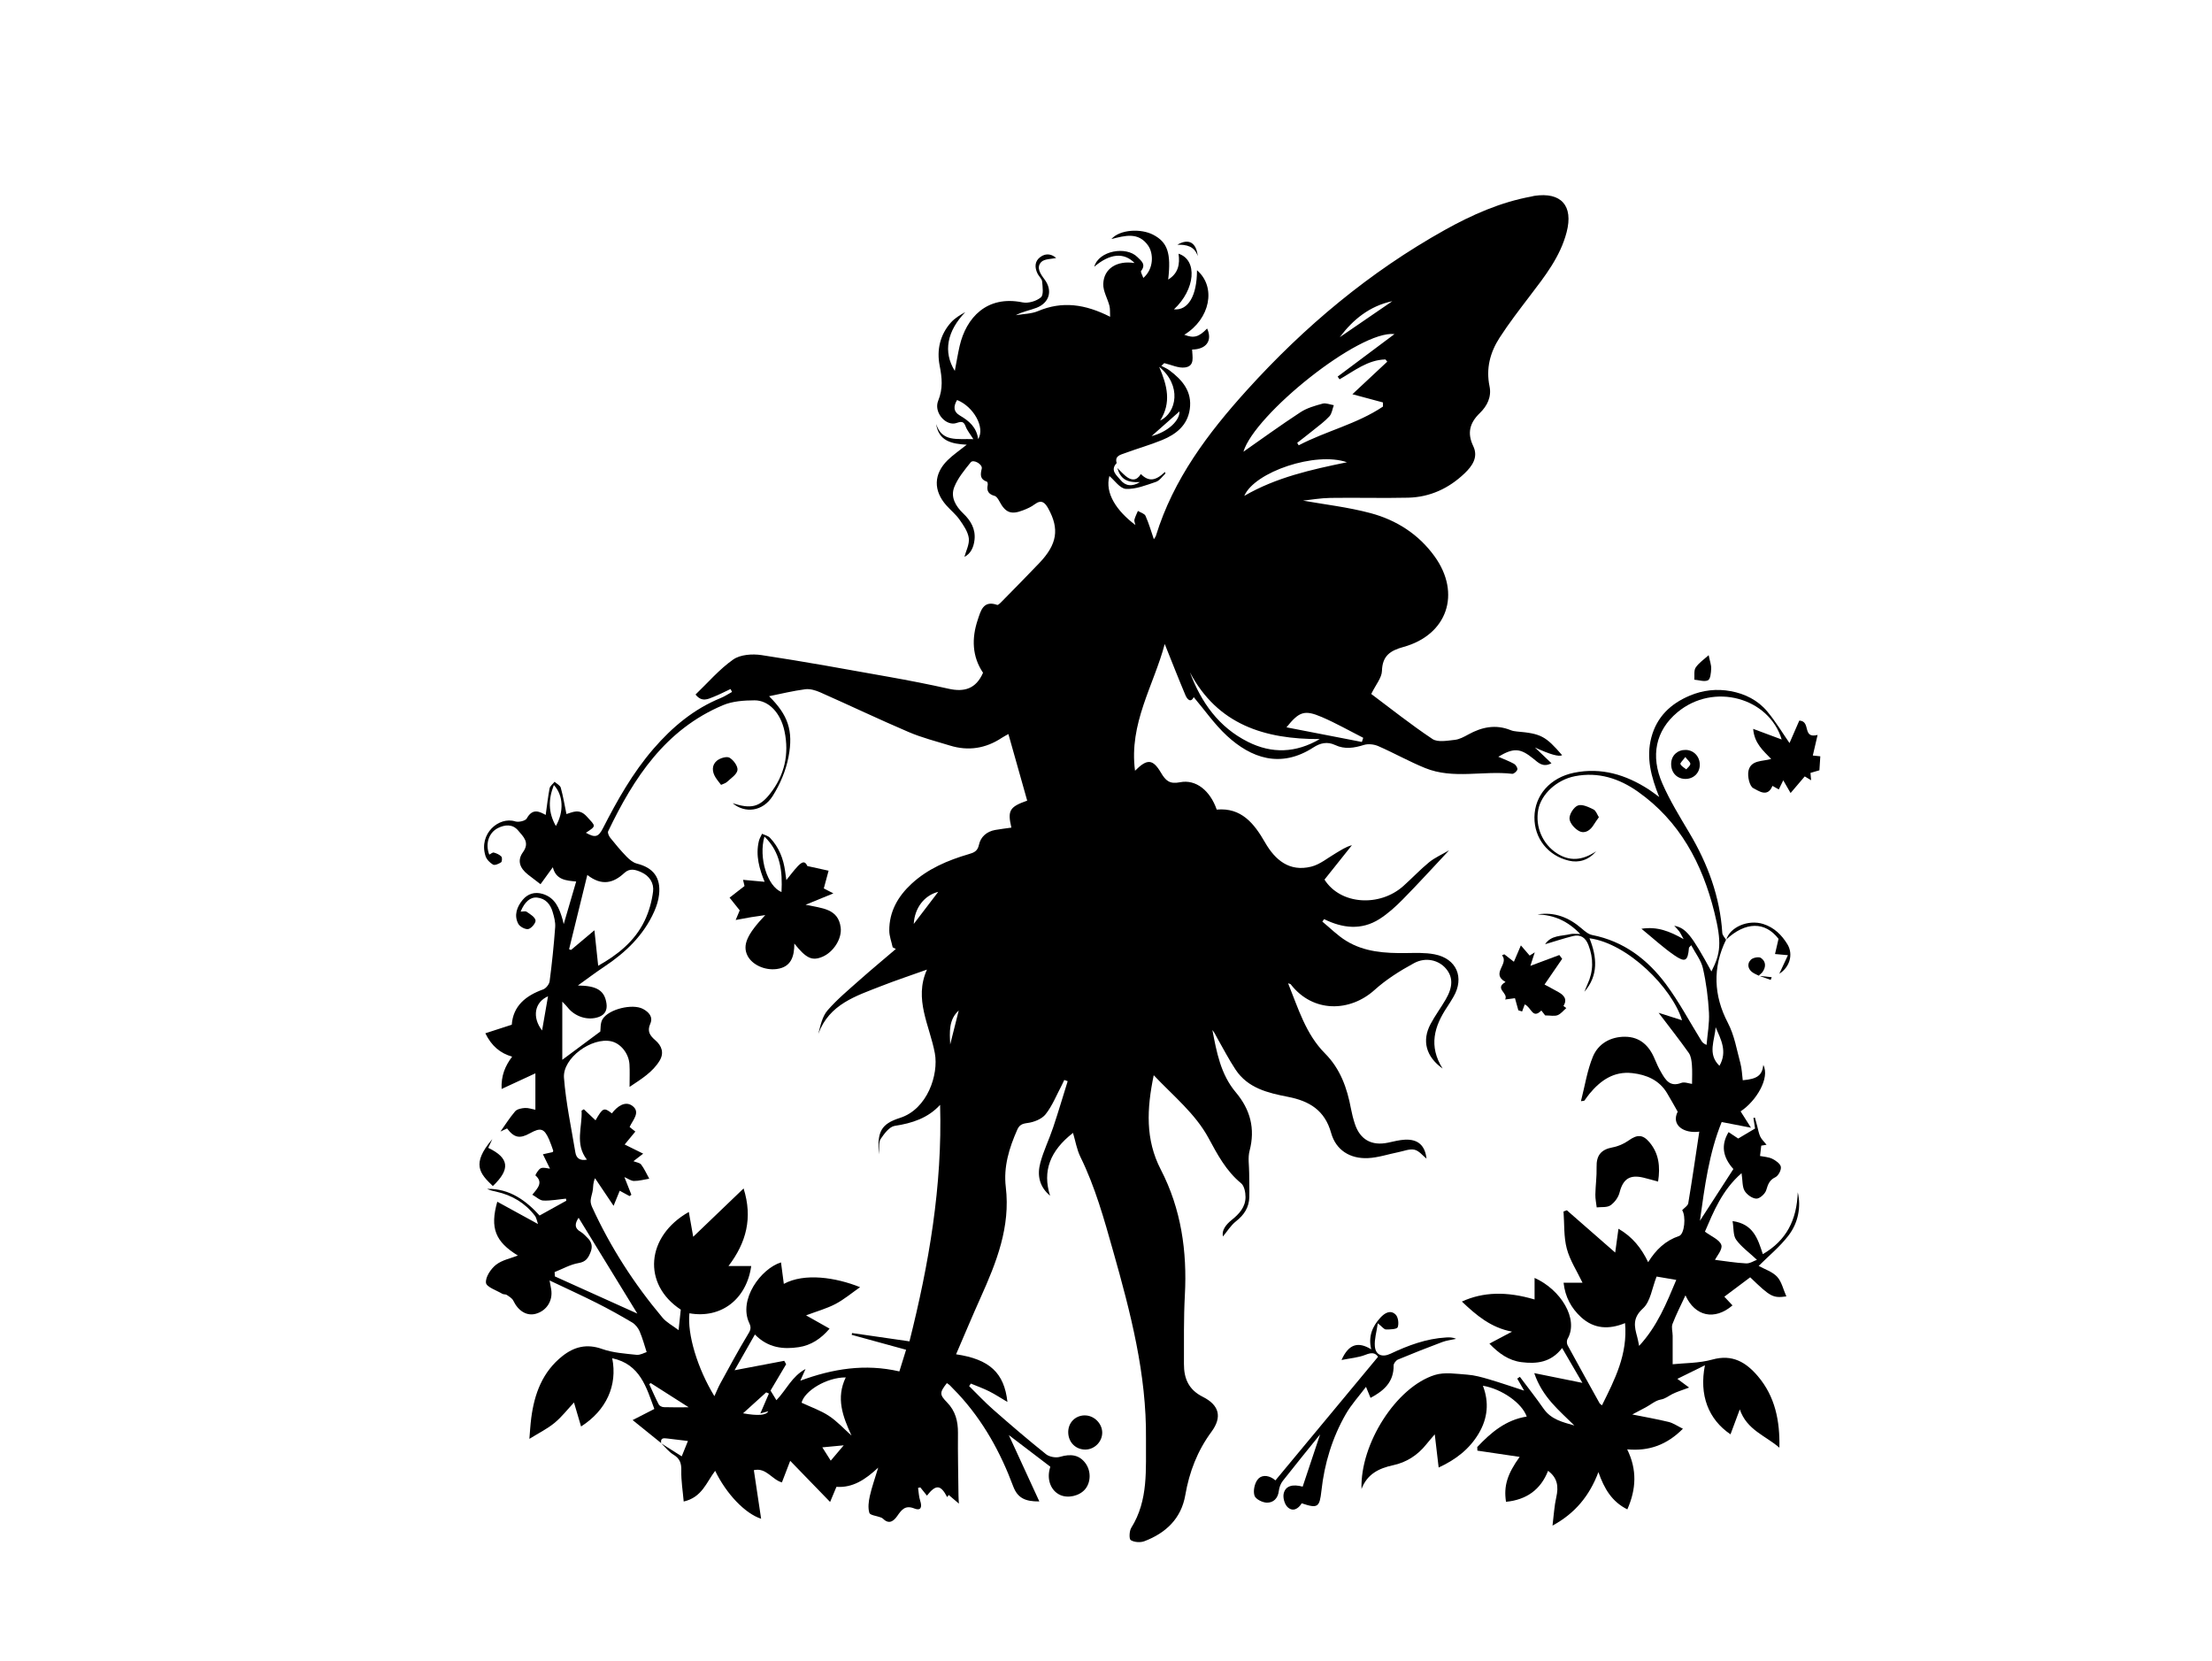 <?xml version="1.0" encoding="UTF-8"?><svg id="a" xmlns="http://www.w3.org/2000/svg" viewBox="0 0 800 600.7"><path d="M239.14,521.86c-3.33-2.68-6.65-5.37-10.34-8.34,2.77-1.42,5.3-2.72,7.85-4.02-2.87-7.77-5.1-16.19-15.23-18.34,1.95,9.85-2.12,18.82-11.27,24.68-.89-3.02-1.75-5.93-2.56-8.68-2.38,2.54-4.48,5.29-7.09,7.42-2.63,2.15-5.76,3.69-9.04,5.73,.21-2.45,.34-5,.67-7.52,1.13-8.77,4.06-16.69,11.25-22.4,4.27-3.39,8.83-4.56,14.36-2.59,3.91,1.39,8.25,1.67,12.44,2.12,1.36,.15,2.83-.74,3.69-.99-.74-2.25-1.45-4.95-2.54-7.5-.53-1.24-1.56-2.52-2.71-3.21-4.19-2.49-8.47-4.87-12.83-7.06-5.53-2.78-11.16-5.34-17.03-8.13,.2,1.11,.42,2.17,.59,3.23,.65,4.07-1.61,7.68-5.5,8.8-3.28,.95-6.4-.95-8.2-4.71-.42-.88-1.5-1.5-2.37-2.09-.43-.29-1.15-.13-1.6-.4-2.13-1.27-5.75-2.45-5.92-3.98-.23-2.07,1.74-5.03,3.63-6.52,2.21-1.74,5.33-2.32,7.91-3.34-8.11-4.96-10.18-9.89-7.45-19.46,4.85,2.66,9.54,5.22,14.72,8.06-.37-1.01-.52-2.2-1.14-3.02-3.53-4.59-8.24-7.39-13.88-8.66-1.16-.26-2.32-.49-3.37-1.03,8.27-.17,14.2,4.39,18.97,9.64,3.5-1.94,6.58-3.65,9.67-5.36l-.14-.75c-2.73,.27-5.47,.8-8.18,.7-1.27-.04-2.51-1.29-3.98-2.12,2.05-2.46,4-4.46,1.12-6.99-.09-.08,1.06-2.2,1.96-2.58,.98-.42,2.35,.07,3.31,.15-.77-1.56-1.59-3.23-2.56-5.2,1.63-.36,2.57-.57,3.53-.78,.07-.18,.25-.41,.19-.56-.48-1.36-.93-2.74-1.51-4.06-1.77-3.97-3.03-4.35-6.91-2.19-3.68,2.05-5.7,1.65-8.26-1.75l-2.39,1.12c1.6-2.25,3.27-4.93,5.3-7.3,.71-.83,2.31-1.14,3.53-1.22,1.25-.08,2.55,.41,3.8,.64v-13.17c-4.13,1.92-7.92,3.67-12.22,5.66-.21-4.77,1.26-8.32,3.81-11.69-4.32-1.24-7.44-3.85-9.69-8.45,3.26-1.06,6.26-2.03,9.56-3.1,.47-6.73,4.97-10.48,11.33-12.76,1.03-.37,2.21-1.85,2.36-2.94,.85-6.51,1.53-13.05,2.01-19.6,.13-1.82-.4-3.76-.94-5.56-.82-2.72-2.53-4.78-5.56-5.11-2.51-.27-4.55,1.54-6,5.08,.79,0,1.71-.28,2.2,.06,1.24,.86,2.97,1.87,3.19,3.07,.17,.93-1.47,2.91-2.59,3.16-1.06,.24-3.1-.84-3.65-1.89-1.63-3.1-.49-6.15,1.59-8.66,1.83-2.2,4.35-3.01,7.23-2.15,4.6,1.39,6.03,5.25,7.22,9.29,.12,.39,.19,.8,.39,1.64,1.56-5.34,2.99-10.23,4.51-15.41-3.61-.35-7.3-.55-8.44-5.17-1.59,2.2-3.05,4.21-4.45,6.14-1.45-1.11-3.01-2.27-4.54-3.48-3.07-2.42-3.94-5.16-1.8-8.12,2.55-3.54,.08-5.62-1.74-7.8-2.02-2.42-4.79-2.18-7.35-.89-3.34,1.69-4.61,5.75-3.11,9.6,.56-.28,1.2-.87,1.65-.75,.98,.27,2.03,.73,2.72,1.44,.35,.36,.27,1.84-.09,2.08-.84,.55-2.28,1.2-2.92,.83-1.15-.65-2.33-1.88-2.72-3.11-2.56-8.06,4.86-14.38,10.76-12.51,1.21,.38,3.67-.18,4.16-1.07,2.17-3.93,4.75-2.37,6.85-1.27,.44-3.14,.78-6.38,1.4-9.58,.17-.89,1.19-1.61,1.81-2.41,.78,.71,2.01,1.3,2.25,2.17,.85,3.06,1.36,6.21,2.04,9.5,2.19-.6,4.6-2.17,7.37,.9,3.2,3.54,3.63,3.3-.33,5.87,3.31,1.86,4.49,1.63,6.16-1.63,5.19-10.15,10.76-20.04,18.27-28.73,6.82-7.88,14.59-14.4,24.34-18.37,1.42-.58,2.72-1.46,4.08-2.2-.18-.35-.36-.7-.54-1.05-2.01,.94-3.98,1.97-6.04,2.79-2.1,.84-4.34,2.09-6.62-.8,4.51-4.32,8.61-9.15,13.64-12.67,2.56-1.79,6.9-2.09,10.21-1.59,15.4,2.33,30.72,5.13,46.06,7.87,7.23,1.29,14.45,2.69,21.62,4.3,5.61,1.26,9.89,.08,12.45-5.78-3.95-5.82-4.18-12.45-1.91-19.16,1.05-3.1,1.91-7.19,7.03-5.38,.3,.1,.92-.47,1.28-.83,4.69-4.78,9.4-9.53,14.02-14.38,6.41-6.75,7.24-12.27,3.18-19.63-1.19-2.16-2.46-3.4-4.95-1.52-1.23,.93-2.7,1.58-4.15,2.14-4.41,1.72-6.43,.87-8.66-3.37-.38-.71-.97-1.63-1.64-1.82-2.13-.59-2.98-1.74-2.52-3.91,.08-.39-.04-1.15-.25-1.22-2.54-.86-2.44-2.49-1.9-4.72,.38-1.58-3.02-3.51-3.98-2.31-2.25,2.8-4.67,5.7-5.96,8.97-1.42,3.62,.49,6.9,3.27,9.55,2.68,2.56,4.48,5.59,4.06,9.49-.3,2.8-1.43,5.09-3.66,6.19,.56-2.12,1.87-4.54,1.59-6.76-.31-2.36-1.92-4.66-3.36-6.71-1.33-1.9-3.22-3.41-4.77-5.16-4.74-5.35-4.62-11.33,.48-16.34,1.97-1.93,4.29-3.5,6.91-5.59-5.46-.29-10.17-1.32-11.06-7.48,2.11,6.62,7.61,5.25,13.44,5.47-1.17-1.89-2.27-3.17-2.81-4.66-.95-2.62-2.57-1.17-4.08-1-3.6,.4-7.42-4.28-5.82-8.23,1.79-4.4,1.39-8.28,.53-12.69-1.11-5.64,.11-11.18,4.11-15.64,1.4-1.56,3.3-2.68,5.17-3.72-6.6,6.83-8.11,14.37-3.8,21.26,.61-3.15,1.08-6.12,1.75-9.03,2.36-10.19,9.82-18.39,22.73-15.75,2.08,.43,5.03-.44,6.65-1.81,1.05-.88,.62-3.78,.45-5.74-.09-.99-1.18-1.85-1.66-2.85-1.08-2.22-1.1-4.47,1.03-6.02,2.22-1.62,4.34-.85,5.7,.36-1.7,.42-4.29,.29-5.42,1.5-1.86,2-.26,4.28,1.21,6.24,3.02,4.01,1.83,8.45-2.88,10.28-2.43,.95-5.07,1.35-7.49,2.68,2.7-.47,5.6-.46,8.06-1.5,8.7-3.67,16.96-2.54,26.04,2.07-.09-1.73,.03-2.91-.25-3.98-.69-2.65-2.3-5.26-2.23-7.86,.15-5.62,4.98-8.59,11.32-7.6-3.84-3.93-8.91-3.47-14.59,1.35,1.66-5.86,11.58-7.54,15.58-3.54,1.37,1.37,3.26,2.63,1.39,5.05-.29,.37,.46,1.54,.79,2.54,3.89-3.38,3.67-8.91,1.77-11.66-3.55-5.12-8.49-3.61-13.32-2.41,3.1-3.51,10.69-3.87,15.14-1.54,5.15,2.7,6.52,6.61,5.4,16.19,3.66-2.24,4.28-5.56,3.75-9.35,7,2.3,6.04,12.98-1.66,20.12,5.13,.5,8.32-4.9,8.33-14.14,7.05,6.08,4.78,17.61-4.6,23.33,3.46,1.34,5.28,.84,8.26-2.26,1.98,4.37-.25,7.54-5.43,7.61,.06,2.54,1.09,5.95-2.52,6.47-2.4,.35-5.03-.98-7.56-1.56l-1.04,.99c.98,.54,2.05,.96,2.94,1.63,4.69,3.49,8.25,7.68,7.34,14.04-.84,5.86-4.96,9.08-10,11.15-4.42,1.81-9.04,3.1-13.51,4.76-1.55,.58-3.71,.96-2.93,3.57-2.52,2.67,.08,4.47,1.37,6.1,1.71,2.16,4.16,2.57,7.04,.79-4.86,.24-7.01-1.19-8.18-5.11,1.01,.99,1.97,2.04,3.05,2.94,2.04,1.68,3.96,1.76,5.46-.75,2.81,2.79,5.25,2.56,8.72-.75,.05,.21,.21,.53,.14,.6-1.11,1.04-2.08,2.54-3.4,2.98-3.54,1.19-7.28,2.71-10.85,2.54-2.16-.11-4.16-3.15-5.99-4.66-1.66,6.25,2.61,12.6,9.41,17.72-.16-.77-.49-1.42-.35-1.95,.29-1.08,.82-2.1,1.26-3.14,.95,.58,2.38,.95,2.75,1.78,1.21,2.71,2.03,5.58,3.02,8.45,.22-.37,.6-.8,.76-1.29,6.3-20.46,18.84-37.09,32.9-52.63,20.81-23.01,44.38-42.74,71.56-57.91,9.87-5.51,20.14-10.05,31.35-12.1,.33-.06,.65-.18,.98-.23,9.76-1.48,14.23,3.55,11.73,13.14-2.32,8.89-7.84,15.9-13.26,23-3.78,4.97-7.61,9.92-10.99,15.16-3.41,5.28-4.97,11.13-3.63,17.56,.8,3.83-.88,7.14-3.51,9.68-3.68,3.56-4.65,7.22-2.37,11.98,1.9,3.98-.4,7.2-3.13,9.81-5.68,5.43-12.51,8.62-20.41,8.81-9.38,.22-18.78-.07-28.17,.08-3.6,.06-7.19,.7-9.86,.98,7.71,1.38,16.24,2.34,24.44,4.53,9.33,2.5,17.36,7.61,23.14,15.63,9.68,13.42,4.62,28.38-11.27,32.76-4.77,1.32-7.61,3.18-7.77,8.67-.07,2.48-2.2,4.9-3.87,8.33,6.97,5.21,14.34,11.09,22.15,16.29,1.92,1.27,5.34,.59,8.01,.31,1.7-.17,3.39-1.1,4.94-1.95,4.9-2.71,9.92-3.75,15.31-1.57,.71,.29,1.51,.42,2.28,.49,8.65,.75,10.35,1.63,16.33,8.55q-1.6,1.02-9.83-2.78c1.93,1.84,3.86,3.68,5.99,5.71-3.06,1.62-4.72-.16-6.48-1.59-4.79-3.91-7.12-4.09-12.75-.76,2.08,.91,3.97,1.6,5.71,2.57,.62,.35,1.33,1.47,1.18,2.04-.16,.66-1.28,1.63-1.87,1.56-10.47-1.23-21.3,2.06-31.49-2.09-5.76-2.34-11.22-5.43-16.93-7.92-1.53-.67-3.64-.91-5.2-.43-3.54,1.11-6.95,1.66-10.39,.04-2.85-1.35-5.41-.74-7.86,.85-11.92,7.73-22.58,3.84-31.31-4.21-4.46-4.11-7.98-9.23-11.99-13.96-1.02,2.05-2.28,1-3.02-.75-2.53-6.01-4.91-12.09-7.47-18.47-3.96,14.95-13.02,28.76-10.74,45.83,4.37-4.39,6.42-4.29,9.38,.71,1.7,2.87,3.09,4.21,6.91,3.45,5.77-1.14,10.9,3.07,13.25,9.89,8.9-.81,13.53,5,17.48,11.88,3.69,6.42,8.84,10.68,16.66,8.76,3.19-.78,6-3.16,8.94-4.88,1.85-1.09,3.63-2.32,5.82-2.88-3.22,4.03-6.43,8.07-9.92,12.44,5.8,9.13,19.93,9.94,28.48,2.35,3.17-2.82,6.08-5.95,9.36-8.63,2.07-1.68,4.61-2.78,7.23-4.32-5.83,6.21-11.18,12.1-16.76,17.76-2.57,2.61-5.35,5.13-8.42,7.09-6.53,4.15-13.33,3.34-20.03,.04l-.64,.89c2.85,2.34,5.49,5.03,8.61,6.95,6.6,4.07,14.09,4.52,21.64,4.43,3.44-.04,6.97-.2,10.31,.45,8,1.53,10.93,8.42,6.85,15.4-.73,1.25-1.49,2.49-2.29,3.69-4.62,6.92-6.78,14.07-1.62,22.22-6.04-4.29-7.56-10.11-4.35-16.11,1.62-3.04,3.7-5.84,5.44-8.82,2.7-4.61,2.69-8.15,.15-11.17-2.58-3.08-7.28-4.34-11.58-2.01-5.04,2.73-10.03,5.87-14.27,9.69-8.85,7.99-22.25,8.39-30.32-2.04-.11-.14-.37-.15-.95-.37,3.68,9.09,6.37,18.36,13.36,25.38,5.52,5.55,7.98,12.48,9.37,19.95,.35,1.85,.82,3.7,1.41,5.49,1.86,5.7,6.06,8.05,11.95,6.82,2.06-.43,4.14-1,6.23-1.09,4.75-.21,7.22,2.18,7.74,6.86-1.34-1.05-2.68-2.84-4.34-3.22-1.78-.41-3.86,.48-5.8,.87-3.69,.73-7.35,1.99-11.06,2.16-6.47,.29-11.57-2.9-13.3-9.1-2.29-8.24-7.92-11.56-15.57-13.05-7.27-1.42-14.55-3.12-19.01-9.88-2.39-3.62-4.39-7.48-6.54-11.26-.58-1.02-1.04-2.1-1.82-3.03,1.53,8,2.98,16.02,8.45,22.51,5.25,6.23,7.11,13.13,4.99,21.19-.66,2.51-.14,5.33-.14,8.01,0,2.9,.12,5.81,.05,8.71-.09,3.71-1.87,6.43-4.81,8.74-1.94,1.53-3.3,3.8-4.72,5.5-.53-2.16,1-4.25,3.15-5.97,2.71-2.17,5-4.66,5.01-8.28,0-1.69-.44-4.03-1.58-4.98-5.44-4.46-8.54-10.35-11.81-16.39-4.78-8.81-12.64-15.12-19.81-22.7-2.51,12.13-3.08,23.23,2.56,34.13,7.36,14.22,9.56,29.54,8.7,45.45-.45,8.25-.3,16.53-.33,24.8-.02,5.24,1.63,9.32,6.83,11.93,5.96,2.99,7.05,7.3,3.13,12.62-5.1,6.92-8.02,14.51-9.47,22.9-1.47,8.5-7.03,13.72-14.79,16.68-1.46,.55-3.67,.4-4.94-.39-.64-.4-.54-3.28,.18-4.44,6.28-10.03,5.22-21.18,5.33-32.19,.24-23.39-5.59-45.68-11.89-67.93-3.28-11.59-6.48-23.14-11.82-34.01-1.33-2.71-1.82-5.83-2.68-8.69-8.32,6.47-11.13,13.84-8.29,22.72-4.02-3.36-4.69-7.56-3.54-11.86,1.16-4.38,3.21-8.52,4.65-12.84,1.86-5.54,3.51-11.15,5.25-16.72l-1.23-.44c-.32,.66-.61,1.33-.95,1.98-1.87,3.51-3.36,7.33-5.79,10.41-1.38,1.75-4.22,2.87-6.55,3.17-1.97,.26-2.95,.7-3.72,2.44-2.93,6.62-5.02,13.41-4.14,20.74,1.72,14.4-3.37,27.19-9.08,39.89-3.05,6.78-5.91,13.65-8.9,20.57,12.11,1.79,17.42,6.7,18.57,17.24-2.33-1.37-4.4-2.75-6.6-3.85-2.13-1.07-4.41-1.88-6.62-2.8l-.63,.91c2.88,2.83,5.64,5.8,8.67,8.46,6.28,5.52,12.63,10.97,19.16,16.19,1.2,.96,3.55,1.37,5.04,.93,3.98-1.19,7.03-.68,9.24,2.36,2.01,2.76,1.95,6.83-.15,9.34-2.07,2.48-6.28,3.42-9.16,2.04-3.13-1.5-4.65-5.23-3.72-9.13,.1-.42,.21-.84,.27-1.05-5.17-3.94-10.2-7.78-15-11.43,3.51,7.63,7.17,15.58,11.04,24-5.16,.06-7.89-1.28-9.46-5.48-4.59-12.31-10.88-23.69-19.89-33.4-.99-1.06-2-2.11-3.03-3.13-.31-.31-.71-.52-1.06-.78-2.71,3.44-2.66,4.19,.1,7.01,2.98,3.06,3.95,6.79,3.91,11.01-.07,7.55,.11,15.11,.19,22.66,0,.89,.09,1.78,.15,2.9-1.34-1.14-2.51-2.14-3.69-3.14l-.55,.79c-2.35-4.53-4.07-4.69-7.32-.54-.81-1.01-1.6-2-2.39-2.98l-.82,.19c.24,1.53,.27,3.12,.75,4.57,.83,2.51,.17,3.78-2.07,2.88-3.3-1.33-4.6,.4-6.17,2.65-1.27,1.83-2.96,3.27-5.2,1.02-.23-.23-.57-.36-.88-.48-1.41-.54-3.8-.76-4.05-1.63-.55-1.85-.27-4.09,.17-6.06,.72-3.22,1.85-6.36,3.03-10.28-4.65,4.32-9.19,7.35-15.1,6.94-.7,1.68-1.35,3.23-2.29,5.47-5.2-5.36-9.88-10.19-14.43-14.88l-3,7.81c-3.66-1.03-5.67-5.46-10.15-4.43,.88,5.88,1.75,11.68,2.63,17.57-5.78-1.87-12.57-8.96-16.62-17.33-3.15,4.08-4.7,9.58-11.38,11.1-.32-3.73-.95-7.48-.87-11.21,.06-2.64-.51-4.33-2.83-5.73-1.67-1.01-2.94-2.68-4.39-4.06,2.39,1.51,4.77,3.01,7.38,4.66l2.24-5.55c-2.62-.32-5.04-.61-7.47-.9-1.25-.15-2.52-.31-2.21,1.64Zm68.89-39.14l.13-.67c6.78,.98,13.56,1.96,20.76,3,7-27.8,11.94-56.18,11.08-85.52-4.35,4.75-10.06,6.65-16.41,7.6-1.92,.29-3.8,2.82-5.08,4.73-.8,1.21-.44,3.18-.68,5.58-.6-8.17,.74-10.98,7.68-13.2,9.92-3.17,14.01-15.7,12.59-23.37-1.85-9.99-7.68-19.56-2.85-30.25-5.8,2.08-11.18,3.85-16.45,5.92-9.16,3.6-18.9,6.54-22.84,17.31,.77-3.07,1.45-6.33,3.36-8.52,3.48-4,7.62-7.43,11.6-10.97,4.29-3.81,8.71-7.46,13.07-11.19-.38-.2-.76-.41-1.14-.61-.43-2-1.22-4.01-1.23-6.01-.05-6.91,3.15-12.44,8.08-16.99,5.87-5.41,13.05-8.45,20.59-10.67,1.87-.55,3.26-1.01,3.77-3.43,.6-2.84,2.8-4.78,5.84-5.33,1.95-.35,3.91-.57,5.88-.85-1.46-6.2-.65-7.52,5.72-9.76-2.26-8.01-4.52-16-6.79-24.05,.15,0,.02-.04-.06,0-.77,.43-1.57,.84-2.3,1.32-5.84,3.87-12.12,4.88-18.83,2.8-4.99-1.54-10.1-2.82-14.88-4.87-10.74-4.59-21.29-9.62-31.97-14.35-1.67-.74-3.69-1.35-5.44-1.13-4.45,.58-8.83,1.66-13.08,2.52,6.7,6.69,8.91,12.25,7.01,22.04-.95,4.89-3.04,9.82-5.71,14.05-3.56,5.64-10,6.37-14.48,2.6,6.56,2.13,9.68,1.46,13.49-3.37,5.3-6.7,7.02-14.39,5.26-22.7-1.4-6.6-5.71-11.15-10.82-11.13-3.82,.02-7.96,.29-11.41,1.75-20.82,8.76-32.28,26.26-41.55,45.62-.26,.55,.29,1.75,.8,2.38,1.87,2.33,3.79,4.63,5.87,6.77,1.04,1.06,2.36,2.18,3.74,2.52,5.92,1.49,8.68,5.03,8.01,11.19-.22,2.06-.88,4.15-1.72,6.06-3.84,8.67-10.4,14.92-18.17,20.08-3.05,2.02-5.96,4.24-9.47,6.75,7.01,.07,9.69,1.91,10.35,6.57,.32,2.27-.55,3.97-2.72,4.78-3.95,1.47-8.71-.04-11.37-3.47-.49-.63-1.09-1.18-1.9-2.04v21.03c4.44-3.3,8.97-6.67,13.75-10.22,.15-.96-.06-3.03,.81-4.46,2.21-3.67,10.85-5.72,14.6-3.73,2.13,1.13,3.77,2.88,2.65,5.4-1.21,2.73-.08,4.28,1.84,5.94,2.35,2.03,3.26,4.6,1.51,7.45-2.51,4.08-6.45,6.49-10.83,9.42,0-3.23,.11-5.68-.03-8.11-.23-3.97-3.16-7.59-6.56-8.37-7.04-1.6-17.69,6.04-17.13,13.19,.7,9.06,2.64,18.04,4.13,27.03,.34,2.04,1.66,3.04,4.16,2.56-4.45-5.71-1.61-11.82-1.92-17.72l.81-.5c1.42,1.34,2.83,2.68,4.23,4,2.64-4.57,3.05-4.75,5.91-2.51,1.87-2.48,4.77-4.61,7.34-2.77,3.25,2.32,.09,5.33-.92,7.7,.8,.64,1.44,1.15,2.07,1.65-1.41,1.71-2.81,3.42-3.86,4.68,1.7,.84,3.91,1.94,6.7,3.31-1.75,1.35-2.61,2.01-3.53,2.72,1.04,.43,2.3,.55,2.81,1.24,1.16,1.55,1.96,3.38,2.91,5.09-1.84,.3-3.68,.83-5.52,.82-1.09,0-2.17-.85-3.47-1.41,.93,2.35,1.73,4.38,2.53,6.41l-.67,.47c-1.27-.69-2.54-1.38-3.55-1.93-.77,1.9-1.47,3.61-2.22,5.45-2.49-3.7-4.6-6.84-6.71-9.98-.75,1.67-.63,2.9-.78,4.1-.16,1.31-.69,2.57-.8,3.88-.07,.82,.2,1.74,.55,2.51,6.63,14.49,15.2,27.77,25.45,39.95,1.45,1.72,3.63,2.84,5.8,4.49,.33-3.07,.56-5.26,.79-7.41-13.93-9.14-12.65-26.51,2.91-35.32,.58,3.29,1.14,6.44,1.59,8.97,5.9-5.65,11.89-11.4,18.22-17.47,3.35,10.66,.98,19.59-5.46,28.05h8.22c-1.7,12.11-10.98,19.1-22.35,17.09-.82,7.52,2.87,19.91,9.03,29.97,.77-1.67,1.37-3.19,2.15-4.61,3.21-5.84,6.35-11.73,9.8-17.43,.93-1.53,1.58-2.46,.69-4.32-4.09-8.57,4.22-19.77,11.45-22.01,.34,2.61,.68,5.18,1.02,7.77,7.45-4.05,18.76-2.36,27.58,1.19-3.09,2.15-5.82,4.47-8.92,6.09-3.15,1.65-6.66,2.61-10.62,4.1,3.01,1.7,5.7,3.22,8.51,4.8-3.08,3.63-6.72,6.04-11.13,6.7-5.64,.85-11.15,.28-15.88-4.58-2.65,4.66-5.04,8.85-7.36,12.93,6.36-1.2,12.16-2.3,17.97-3.41l.69,1.23-5.65,9.53c.58,.95,1.3,2.13,2.13,3.48,3.6-3.73,5.55-8.59,10.53-11.28-.77,1.72-1.28,2.86-1.89,4.23,11.77-4.34,23.39-6.22,35.83-3.36,.71-2.28,1.48-4.77,2.43-7.83-6.7-1.84-13.18-3.61-19.66-5.39ZM504.33,120.81c-12.66-1.49-50.6,29.04-54.63,42.54,6.35-4.43,13.36-9.53,20.61-14.27,2.36-1.55,5.27-2.37,8.03-3.12,1.21-.33,2.69,.35,4.05,.56-.51,1.37-.69,3.04-1.6,4.04-1.72,1.88-3.84,3.39-5.83,5.01-1.91,1.55-3.87,3.05-5.81,4.57,.18,.3,.36,.59,.54,.89,9.92-5.19,21.08-7.69,30.48-14.01v-1.49c-3.43-.92-6.87-1.84-11.06-2.97,4.53-4.23,8.57-8.01,12.61-11.78-.22-.27-.43-.54-.65-.8-6.43,.14-11.31,4.17-16.6,7.19l-.69-.99c6.69-5,13.38-10.01,20.54-15.36ZM214.98,336.41l1.36,12.82c6.75-3.78,13.2-8.73,16.84-16.37,1.54-3.24,2.55-6.89,3.01-10.46,.39-3-1.26-5.65-4.22-6.98-2.05-.92-4.16-1.63-6.19,.27-3.92,3.66-8.17,4.79-13.37,.7l-6.59,26.85,.69,.28c2.51-2.11,5.02-4.22,8.46-7.11Zm-5.72,103.96c-1.33,1.99-1.69,3.73,.86,5.16,.85,.48,1.52,1.3,2.25,1.99,1.61,1.52,2.08,3.17,1.18,5.37-.85,2.1-1.7,3.41-4.31,3.85-2.98,.5-5.77,2.12-8.65,3.26l.08,1.56,29.83,13.45c-6.8-11.09-13.94-22.74-21.23-34.63Zm268.08-173.11c-19.9,.08-36.97-5.19-47-24.15,4.09,10.91,10.44,19.86,21.01,25.16,8.63,4.33,17.29,4.06,25.98-1.02Zm-169.38,251.86c-3.19-6.92-5.68-13.58-2.08-21.03-6.95-.03-14.93,4.89-15.98,9.15,3.39,1.59,6.89,2.78,9.87,4.75,3,1.97,5.48,4.72,8.19,7.13Zm184.58-250.82c.16-.5,.33-1,.49-1.5-4.99-2.53-9.87-5.32-15.01-7.52-6.29-2.69-8.16-1.95-12.75,3.73,9.11,1.77,18.18,3.53,27.26,5.29Zm-5.4-101.14c-11.3-3.96-33.39,3.45-37.13,12.16,11.56-6.72,24.3-9.52,37.13-12.16Zm-133.38-8.37c2.64-4.14-1.66-11.78-7.61-14.14-1.34,2.2-1.45,4.18,1.05,5.64,3.26,1.9,6,4.21,6.56,8.5Zm-118.41,341.36l-.55,.37c1.14,2.47,2.21,4.97,3.46,7.37,.27,.51,1.19,.94,1.82,.96,2.72,.1,5.45,.04,8.99,.04-5.08-3.24-9.4-6-13.72-8.75Zm-35.03-216.27c-2.04,5.15-2.07,9.97,.72,14.81,2.95-5.14,2.72-11.1-.72-14.81ZM484.54,121.94c6.34-4.34,12.68-8.69,19.02-13.03-8.14,1.72-14.18,6.57-19.02,13.03Zm-64.96,30.16c6-2.92,7.89-12.73-.35-19.46,2.92,6.82,4.48,12.93,.35,19.46Zm-141.49,351.82l-.99-.42c-2.74,2.48-5.48,4.96-8.37,7.57q8.06,1.46,9.12-.74c-1.1,.3-2.08,.57-2.86,.79,1.05-2.44,2.08-4.82,3.1-7.19Zm-79.89-143.65c-4.89,2.13-5.84,7.59-2.15,12.36,.73-4.2,1.43-8.2,2.15-12.36Zm132.27-26.16c3.05-3.99,5.95-7.79,8.85-11.6-4.98,1.23-8.54,5.77-8.85,11.6Zm-30.02,194.08c1.55-1.84,2.94-3.48,4.69-5.54-2.85,.27-5.19,.49-7.74,.73,1.14,1.8,2.02,3.18,3.05,4.81Zm46.29-162.78c-3.67,3.3-3.3,7.81-3.09,12.28,1.03-4.09,2.06-8.19,3.09-12.28Zm69.73-207.71c5.91-1.49,10.26-5.67,10.1-8.93-3.15,2.79-6.8,6.01-10.1,8.93Z"/><path d="M558.78,341.49c2.19-3.39,5.96-2.92,9.19-3.71,.84-.21,1.77-.03,3.55-.03-4.62-4.81-9.59-6.89-15.46-7.08,6.18-.99,11.34,1.09,15.94,5.06,1.14,.98,2.46,2.12,3.86,2.39,11.38,2.24,19.98,8.81,26.65,17.77,4.76,6.4,8.53,13.54,12.75,20.36,.34,.55,.7,1.09,1.94,1.61,.32-3.9,1.08-7.82,.87-11.69-.3-5.38-.99-10.8-2.19-16.05-.66-2.87-2.7-5.42-4.23-8.31-.58,.65-.8,.77-.81,.92-.41,4.82-1.33,5.45-5.36,2.67-3.99-2.76-7.59-6.08-11.83-9.55,5.73-.89,10.16,.89,15.26,3.76-.82-1.46-1.13-2.19-1.59-2.81-.53-.71-1.18-1.34-1.81-2.04,4.22,.83,6.17,3.22,13.45,16.53,3.33-6.52,3.8-10.41,1.06-21.42-4.36-17.55-12.5-32.91-27.67-43.61-6.75-4.76-14.29-7.22-22.73-5.58-6.55,1.27-12.24,6.44-13.3,12.18-1.12,6.09,1.54,12.33,6.71,15.68,4.6,2.98,9.18,2.69,14.26-.72-2.77,3.23-6.25,4.27-9.89,3.41-7.54-1.79-12.52-8.06-12.45-15.7,.07-7.95,5.71-14.35,14.33-16.1,9.87-2.01,18.73,.71,26.99,6.03,1.12,.72,2.17,1.56,3.81,2.75-2.93-7.28-4.79-14.2-2.85-21.53,1.98-7.49,6.99-12.23,13.95-15.15,4.76-1.99,9.71-2.53,14.76-1.6,5.18,.95,9.83,3.29,13.2,7.33,3.14,3.77,5.69,8.03,8.06,11.44,1-2.29,2.32-5.33,3.54-8.13,4.36,.19,.89,6.66,6.62,5.19-.68,2.91-1.2,5.16-1.73,7.45l2.71,.28c-.11,1.72-.21,3.23-.33,5.06-.88,.26-2.03,.59-3.23,.94,.07,.76,.14,1.54,.24,2.66l-2.31-1.39c-1.72,2.02-3.29,3.86-5.12,6.01-1.08-1.87-1.77-3.08-2.65-4.6l-1.61,3.3c-.79-.44-1.46-.81-2.3-1.29-1.76,4.43-5.15,1.68-6.92,.83-1.35-.65-2.2-4.33-1.74-6.31,.89-3.92,4.99-3.31,8.2-4.25-2.83-2.95-6.1-5.65-6.51-10.88,3.86,1.44,7.19,2.68,10.31,3.84-4.55-15.08-24.59-20.8-37.73-9.82-7.83,6.54-9.82,15.76-5.4,25.79,2.72,6.19,6.31,12.02,9.77,17.85,6.64,11.19,11.05,23.05,11.88,36.13,.06,.89,.93,1.72,1.43,2.58l-.09-.08c-4.92,10.07-4.43,20.23,.62,29.9,2.48,4.74,3.23,9.75,4.58,14.69,.54,1.99,.59,4.11,.86,6.18,5.23-.44,7.01-1.75,7.44-5.52,2.46,4.71-2.58,13.08-8.22,16.77,1.1,1.73,2.2,3.46,3.76,5.92-3.82-.74-6.82-1.33-10.6-2.06-4.58,11.23-6.16,23.4-7.87,35.71,4.06-6.28,8.04-12.43,12.1-18.71-3.83-4.26-4.58-8.65-1.74-13.35,1.17,.78,2.33,1.55,3.48,2.32,1.95-1.16,3.89-2.31,6.1-3.62-.16-1.04-.37-2.43-.59-3.81l.53-.15c.28,1.01,.56,2.02,.83,3.03,.35,1.29,.54,2.65,1.11,3.84,.5,1.05,1.43,1.89,2.28,2.96-.54,.09-1.18,.2-1.92,.32-.14,1.2-.28,2.4-.44,3.74,1.44,.3,3.08,.35,4.42,1.01,1.27,.63,2.93,1.79,3.11,2.93,.19,1.16-.91,3.22-1.99,3.74-2.2,1.05-2.67,2.63-3.31,4.7-.41,1.33-2.35,3.07-3.56,3.04-1.49-.05-3.44-1.45-4.25-2.82-.88-1.5-.69-3.63-1.1-6.39-7.07,6.15-10.16,13.99-13.25,21.15,2.32,1.74,5.28,2.89,5.93,4.81,.54,1.58-1.68,4.1-2.29,5.39,3.46,.42,7.35,1.08,11.25,1.28,1.41,.07,2.87-.93,3.92-1.3-2.91-2.72-5.66-4.68-7.53-7.28-1.11-1.55-.84-4.1-1.28-6.72,7.48,1.04,9.12,6.34,10.94,11.96,8.5-4.97,12.26-12.26,12.64-22.37,1.2,5.11,.27,10.93-3.39,15.68-3.15,4.09-7.26,7.45-10.75,10.94,2.17,1.21,4.94,2.07,6.66,3.91,1.65,1.78,2.22,4.57,3.35,7.12-4.92,.65-5.71,.19-13.08-6.91-3.08,2.31-6.16,4.62-9.35,7.01,1,1.07,1.97,2.11,2.95,3.15-6.46,5.54-13.55,4.01-17.01-3.63-1.61,3.47-3.34,6.83-4.69,10.34-.47,1.23,.06,2.83,.06,4.27,.02,3.49,0,6.98,0,10.3,4.24-.45,9.51-.35,14.37-1.7,7.25-2.02,12.18,1.01,16.43,6,6.27,7.36,8.02,16.21,7.8,25.87-5.03-4.36-11.79-6.4-14.32-13.85-1.3,3.49-2.32,6.23-3.36,9.02-8.02-5.42-11.39-14.2-9.25-24.97-3.56,1.75-6.63,3.27-9.97,4.91,1.51,1.12,2.52,1.86,4.25,3.15-2.51,.95-4.37,1.49-6.07,2.35-1.39,.7-2.5,1.69-4.24,2-1.87,.33-3.53,1.81-5.29,2.76-1.72,.93-3.45,1.82-4.96,2.62,4.42,.89,8.82,1.65,13.15,2.7,1.67,.41,3.17,1.48,5.17,2.46-5.7,5.73-12.14,8.2-20.16,7.45,3.65,7.4,3.26,14.45,.06,21.71-5.58-2.77-8.35-7.45-10.46-13.47-3.27,8.64-8.46,14.9-16.6,19.34,.47-3.74,.63-7.07,1.36-10.27,.86-3.79,.49-6.98-2.97-9.54-2.68,6.84-7.85,10.49-15.21,11.2-.89-5.69,.47-10.04,4.93-16.24-5.06-.75-10.17-1.5-15.28-2.26-.02-.43-.04-.87-.05-1.3,4.95-5.26,10.34-9.83,17.89-11.02-1.72-4.9-9.07-10.02-15.85-11.15,2.32,6.04,1.71,11.83-1.51,17.26-3.34,5.62-8.25,9.45-14.49,12.32l-1.41-12c-1.32,1.56-2.24,2.58-3.09,3.65-3.11,3.9-7.2,6.5-11.95,7.51-5.24,1.12-9.41,3.24-11.45,8.6-.54-16.28,12.53-36.84,26.5-41.23,3.58-1.12,7.82-.39,11.73-.12,2.62,.18,5.24,.92,7.78,1.66,4.31,1.27,8.55,2.74,12.81,4.12-.73-1.27-1.61-2.8-2.5-4.34,.32-.22,.63-.44,.95-.66,2.87,3.84,5.85,7.6,8.59,11.54,2.73,3.92,6.91,4.86,11.12,6.07-5.44-5.41-11.52-10.16-14.51-18.94,6.24,1.26,11.68,2.36,17.41,3.52-2.25-3.87-4.63-7.97-7.33-12.6-4.04,5.29-9.29,5.8-14.72,5.11-4.58-.59-8.21-3.16-11.57-6.7,2.87-1.52,5.52-2.92,8.18-4.33-7.63-1.41-12.95-5.95-18.14-10.88,7.66-3.5,16.16-3.75,26.29-.75v-7.8c9.42,4.19,16.1,14.86,11.92,22.07-.34,.59-.3,1.71,.04,2.32,3.81,7.02,7.7,14,11.58,20.98,.1,.17,.31,.28,.83,.71,4.64-9.34,9.36-18.46,8.35-29.74-5.8,2.39-11.24,2.14-15.89-2.13-3.53-3.24-5.77-7.26-6.34-12.47h6.85c-2-4.19-4.56-8.07-5.69-12.33-1.14-4.28-.84-8.94-1.18-13.44,.4-.14,.8-.29,1.2-.43l17.49,15.29c.38-2.77,.75-5.47,1.18-8.61,5.07,2.93,8.3,7.01,10.74,12.1,2.77-4.5,6.24-7.81,11.16-9.47,2.04-.69,2.56-7.19,1.14-9.34,.8-.88,2.05-1.6,2.2-2.5,1.43-8.55,2.67-17.13,3.99-25.9-5.64,.76-10.26-2.4-7.81-7.22-1.43-2.5-2.61-4.66-3.88-6.76-2.84-4.7-7.43-6.61-12.54-7.19-6.66-.76-11.51,2.64-15.53,7.53-.64,.77-1.19,1.62-1.79,2.42-.05,.06-.2,.04-1.25,.21,1.45-5.64,2.26-11.15,4.33-16.13,1.95-4.7,6.39-7.2,11.6-7.18,5.43,.02,8.78,3.25,10.77,8.11,.67,1.64,1.44,3.27,2.33,4.8,1.58,2.73,3.17,5.35,7.22,3.79,1.18-.46,2.8,.22,3.93,.35,0-2.35,.13-4.62-.05-6.86-.12-1.48-.32-3.19-1.13-4.34-3.4-4.79-7.04-9.41-10.91-14.51,2.94,.94,5.75,1.84,8.47,2.7-3.54-11.66-19.62-27.8-33.47-29.65,2.73,6.82,3.29,13.4-1.84,19.35,.37-.91,.7-1.83,1.11-2.71,2.17-4.67,2.21-9.37,.36-14.16-1.03-2.68-2.83-3.99-5.64-3.27-3.4,.86-6.73,1.96-10.09,2.96Zm40.35,120.14c-1.65,4.14-2.2,9.04-4.94,11.52-3.82,3.47-3.12,6.53-2.07,10.3,.25,.91,.4,1.85,.69,3.24,6.59-7.12,9.92-15.48,13.44-23.86-2.93-.5-5.43-.92-7.12-1.21Zm21.34-90.2c-.25,4.7-3.08,9.68,1.39,13.98,2.95-5.12,.55-9.53-1.39-13.98Z"/><path d="M461.28,535.32c12.4-14.93,24.68-29.72,37.11-44.69-1.02-1.51-2.36-1.59-4.51-.73-2.57,1.03-5.47,1.24-8.7,1.89,2.56-5.72,5.92-6.8,10.75-3.85-1.13-4.59,.36-8.27,3.31-11.46,1.55-1.68,3.61-2.94,5.49-1.13,.95,.91,1.25,3.28,.77,4.59-.27,.73-2.77,.83-4.26,.81-.69,0-1.37-.99-2.94-2.23-.46,3.22-1.26,5.77-1.07,8.25,.24,3.23,2.65,4.19,5.7,2.74,6.37-3.01,12.91-5.44,20.03-5.86,1.18-.07,2.36-.11,3.65,.5-1.66,.37-3.39,.55-4.96,1.14-5.38,2.01-10.73,4.12-16.03,6.33-.73,.3-1.61,1.41-1.6,2.14,.1,5.89-3.42,9.12-8.35,11.73-.45-1.11-.89-2.18-1.64-3.99-2.61,3.47-5.31,6.41-7.26,9.79-4.95,8.59-7.78,17.95-8.86,27.8-.66,5.97-1.33,6.49-7.13,4.52-1.25,2.05-3.24,3.19-5.14,1.35-1.08-1.05-1.72-3.41-1.37-4.9,.66-2.77,3.21-3.45,6.86-2.47,2.11-6.33,4.22-12.65,6.3-18.89-4.47,5.54-9.04,11.13-13.49,16.81-.78,.99-1.3,2.38-1.44,3.64-.31,2.71-1.99,4.27-4.33,4.23-1.57-.03-4.03-1.25-4.45-2.5-.56-1.64-.04-4.2,.99-5.69,1.29-1.86,3.66-1.84,5.71-.51,.34,.22,.64,.48,.84,.64Z"/><path d="M566.48,364.52c-1.04,.89-1.95,2.11-3.15,2.58-1.13,.44-2.57,.09-4.5,.09-.09-.11-.67-.87-1.38-1.78-3.23,3.28-3.6-1.19-6.01-2.2-.25,.68-.61,1.62-.96,2.57-.45-.15-.9-.29-1.35-.44-.39-1.41-.78-2.82-1.22-4.38-.77,.1-1.89,.25-3.55,.47,1.29-2.42-4.08-3.85,.13-6.34-5.51-3.05,1.43-6.51-1.26-9.63l.82-.38c1.07,.83,2.13,1.67,3.47,2.71,.78-1.83,1.53-3.58,2.53-5.92,1.25,1.44,2.2,2.55,3.17,3.68,.6-.38,1.22-.78,1.85-1.18-.54,1.66-1.08,3.33-1.59,4.9,3.72-1.39,7.1-2.66,10.47-3.92,.34,.46,.69,.92,1.03,1.38-2.25,3.27-4.49,6.54-6.38,9.29,1.53,.83,3.32,1.76,5.06,2.75,1.99,1.14,3.27,2.57,1.8,5-.02,.03,.65,.48,1,.74Z"/><path d="M599.68,427.27c-1.89-.51-3.57-.99-5.27-1.41-5.02-1.22-7.43,.5-8.68,5.4-.44,1.74-1.81,3.6-3.3,4.61-1.25,.85-3.28,.54-4.96,.74-.17-1.54-.52-3.09-.49-4.63,.06-3.31,.54-6.63,.45-9.93-.12-4.25,1.63-6.38,5.76-7.14,2.05-.38,4.15-1.31,5.85-2.51,3.06-2.17,5.07-2.24,7.51,.66,3.41,4.04,3.96,8.78,3.12,14.21Z"/><path d="M392.26,511.83c3.3-.06,6.26,2.76,6.37,6.06,.11,3.33-2.7,6.25-6.05,6.29-3.46,.04-6.11-2.52-6.24-6.05-.13-3.53,2.42-6.25,5.91-6.31Z"/><path d="M178.05,411.92l-1.47,3.16c7.62,3.66,8.07,7.72,1.66,13.81-4.75-4.57-7.87-7.96-.19-16.97Z"/><path d="M578.26,295.52c-.66,.95-1.29,1.77-1.82,2.65-1.22,2.05-3.17,3.42-5.24,2.4-1.62-.8-3.48-2.9-3.57-4.51-.09-1.61,1.54-4.21,3.03-4.78,1.5-.58,3.88,.55,5.63,1.42,.95,.47,1.39,1.95,1.97,2.83Z"/><path d="M614.75,276.67c-.07,2.99-2.44,5.15-5.49,4.99-3-.16-4.99-2.48-4.86-5.65,.12-2.89,2.32-4.89,5.29-4.83,2.92,.07,5.12,2.45,5.06,5.48Zm-5.24-2.92c-.88,1.23-1.93,2.16-1.76,2.55,.36,.8,1.37,1.3,2.11,1.92,.53-.66,1.45-1.31,1.47-1.98,.02-.65-.91-1.31-1.82-2.49Z"/><path d="M624.3,339.94c1.24-4.66,7.93-7.54,13.38-5.82,3.96,1.25,6.72,3.98,8.77,7.36,2.25,3.71,.74,8.34-2.94,10.64,.97-2.08,2.03-4.37,3.12-6.71l-4.67-.42c.39-1.69,.79-3.39,1.27-5.49-4.82-6.29-11.91-6.36-19.03,.35l.1,.09Z"/><path d="M617.96,236.92c.43,2.14,.97,3.52,.91,4.87-.06,1.48-.27,3.79-1.15,4.21-1.32,.63-3.27-.08-4.95-.22,.13-1.49-.23-3.32,.51-4.41,1.19-1.75,3.1-3,4.68-4.45Z"/><path d="M635.99,352.86c2.05,.21,3.41,.36,4.77,.5-.12,.33-.24,.66-.36,.99-2.11-.82-4.37-1.38-6.29-2.53-1.77-1.06-2.53-3.1-.88-4.78,.74-.75,2.88-1.16,3.64-.64,1.87,1.3,1.88,3.34,.48,5.22-.22,.3-.56,.51-1.37,1.24Z"/><path d="M433.18,92.61c-1.16-3.52-3.94-4.2-7.38-4.11,4.09-2.39,6.85-.85,7.38,4.11Z"/><path d="M291.99,313.17c2.97,.66,5.33,1.18,7.68,1.69-.55,2.04-1.1,4.08-1.73,6.41,.62,.32,1.73,.9,3.46,1.79-3.42,1.4-6.29,2.57-10.05,4.11,6,1.29,11.79,1.37,12.69,8.19,.54,4.11-2.67,9.01-6.68,10.66-3.69,1.51-5.79,.56-10.08-4.82,.01,4.78-1.22,8.52-6.35,9.21-4.39,.59-8.98-1.59-10.6-4.86-1.85-3.74-.22-7.63,6.44-14.64-2.11,.31-3.64,.51-5.16,.76-1.62,.27-3.23,.58-5.54,1.01,.7-1.66,1.18-2.8,1.46-3.48-1.3-1.63-2.48-3.11-3.67-4.6,1.64-1.28,3.28-2.55,5.41-4.21,.03,.13-.16-.66-.54-2.23,2.78,.25,5.27,.48,7.8,.71-1.84-4.54-3.36-9.49-2.06-14.79,.22-.9,.75-1.72,1.14-2.58,.96,.47,2.15,.71,2.84,1.43,3.26,3.41,4.91,7.61,5.52,12.25,.12,.94,.25,1.87,.42,3.08,4.76-6.08,6.29-7.98,7.6-5.09Zm-15.52-10.66c-2.19,7.64,1.06,18.03,6.17,20.05,.37-7.4-.27-14.32-6.17-20.05Z"/><path d="M260.78,283.81c-.46-.62-1.3-1.59-1.98-2.66-1.32-2.11-1.44-4.45,.45-6.05,1.12-.95,3.54-1.69,4.57-1.11,1.44,.81,3.1,3.09,2.9,4.49-.23,1.58-2.36,2.93-3.78,4.26-.55,.52-1.41,.72-2.16,1.08Z"/></svg>